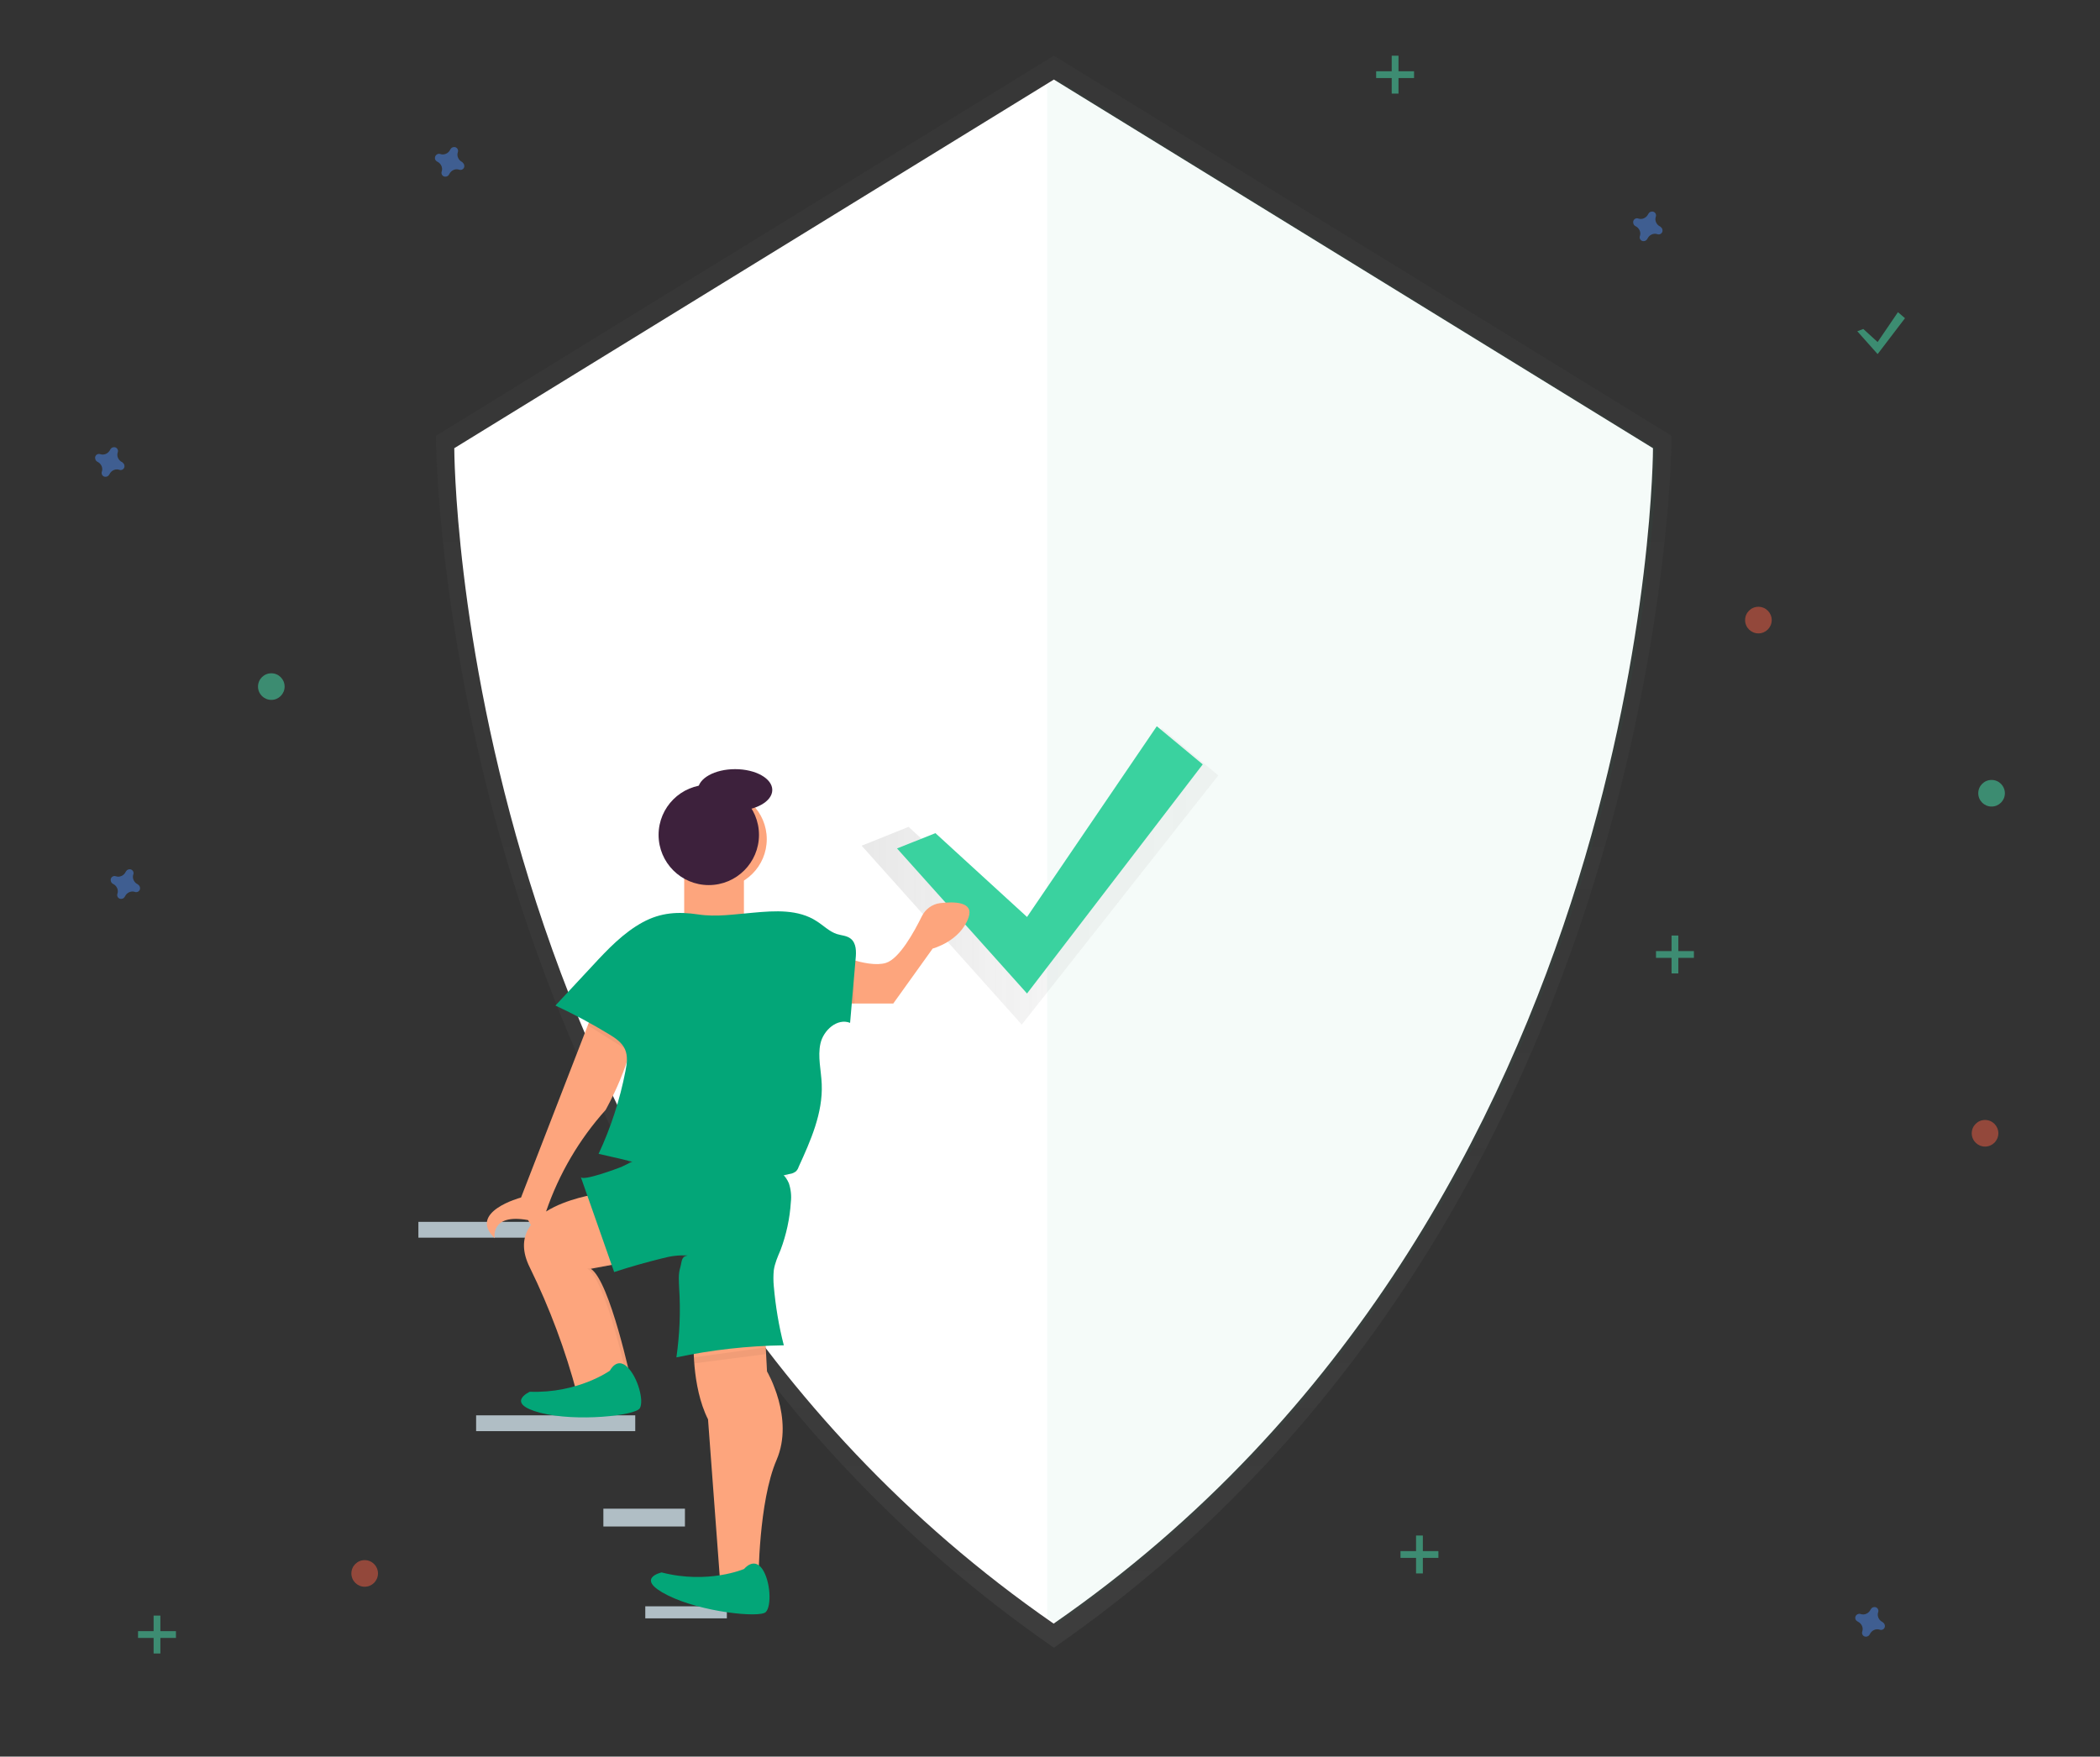 <?xml version="1.0" encoding="utf-8"?>
<!-- Generator: Adobe Illustrator 23.0.2, SVG Export Plug-In . SVG Version: 6.00 Build 0)  -->
<svg version="1.1" id="fde80275-8830-4350-a5c1-e8d2edf93329"
	 xmlns="http://www.w3.org/2000/svg" xmlns:xlink="http://www.w3.org/1999/xlink" x="0px" y="0px" width="836.7px" height="700px"
	 viewBox="0 0 836.7 700" style="enable-background:new 0 0 836.7 700;" xml:space="preserve">
<rect x="0" y="0" width="836.7" height="700" fill="#333333" stroke="none"/>
<style type="text/css">
	.st0{fill:#B0BEC5;}
	.st1{opacity:0.5;}
	.st2{fill:url(#SVGID_1_);}
	.st3{fill:#FFFFFF;}
	.st4{opacity:4.000000e-02;fill:#03A678;enable-background:new    ;}
	.st5{opacity:0.7;}
	.st6{fill:url(#SVGID_2_);}
	.st7{fill:#3AD29F;}
	.st8{fill:#FDA57D;}
	.st9{opacity:5.000000e-02;enable-background:new    ;}
	.st10{fill:#03A678;}
	.st11{fill:#3D213C;}
	.st12{opacity:0.5;fill:#4D8AF0;enable-background:new    ;}
	.st13{opacity:0.5;fill:#F55F44;enable-background:new    ;}
	.st14{opacity:0.5;fill:#47E6B1;enable-background:new    ;}
	.st15{fill:#47E6B1;}
</style>
<title>Security on</title>
<rect x="166.7" y="486.9" class="st0" width="63.4" height="6.3"/>
<rect x="189.7" y="564" class="st0" width="63.4" height="6.3"/>
<rect x="240.4" y="601.2" class="st0" width="32.5" height="7.1"/>
<rect x="257.1" y="640.1" class="st0" width="32.5" height="4.8"/>
<g class="st1">
	
		<linearGradient id="SVGID_1_" gradientUnits="userSpaceOnUse" x1="590.15" y1="-65.082" x2="590.15" y2="569.304" gradientTransform="matrix(1 0 0 -1 -170.3 591.5)">
		<stop  offset="0" style="stop-color:#808080;stop-opacity:0.25"/>
		<stop  offset="0.54" style="stop-color:#808080;stop-opacity:0.12"/>
		<stop  offset="1" style="stop-color:#808080;stop-opacity:0.1"/>
	</linearGradient>
	<path class="st2" d="M419.9,22.2L173.7,173.7c0,0,0,312.5,246.2,482.9C666,486.2,666,173.7,666,173.7L419.9,22.2z"/>
</g>
<path class="st3" d="M419.9,31.7L181,178.6c0,0,0,303.1,238.8,468.4c238.8-165.3,238.8-468.4,238.8-468.4L419.9,31.7z"/>
<path class="st4" d="M421.3,31.7l-4.1,2.5v610.1c1.4,1,2.7,1.9,4.1,2.9c238.8-165.3,238.8-468.5,238.8-468.5L421.3,31.7z"/>
<g class="st5">
	
		<linearGradient id="SVGID_2_" gradientUnits="userSpaceOnUse" x1="343.27" y1="332.738" x2="485.38" y2="332.738" gradientTransform="matrix(1 0 0 -1 0 682)">
		<stop  offset="0" style="stop-color:#808080;stop-opacity:0.25"/>
		<stop  offset="0.54" style="stop-color:#808080;stop-opacity:0.12"/>
		<stop  offset="1" style="stop-color:#808080;stop-opacity:0.1"/>
	</linearGradient>
	<polygon class="st6" points="362,329.5 407.1,370.8 462.9,290.2 485.4,309 407.1,408.3 343.3,337 	"/>
</g>
<polygon class="st7" points="372.7,332 409.2,365.4 460.9,289.4 479.2,304.6 409.2,395.9 357.4,338.1 "/>
<path class="st8" d="M239.7,475.5c0,0-41,4.8-28.6,29.6c7.9,16.1,14.2,33,18.8,50.3l21.7-4.5c0,0-8.6-40.5-16.2-45.3l20.5-3.8
	L239.7,475.5z"/>
<path class="st9" d="M235.4,505.5l20.5-3.8l-16.2-26.2c0,0-0.5,0.1-1.3,0.2l16.1,26l-20.5,3.8c7.6,4.8,16.2,45.3,16.2,45.3
	l-20.4,4.3l0.1,0.3l21.7-4.5C251.6,550.8,243.1,510.3,235.4,505.5z"/>
<path class="st10" d="M243,546.2c0,0-12.7,9.1-31.9,8.4c0,0-10.2,4.6,4.2,8.4c14.5,3.7,37.8,1.1,39.6-1.8c1.8-2.9-0.8-12.5-5-16.5
	C245.7,540.7,243,546.2,243,546.2z"/>
<path class="st8" d="M276.4,533.7c0,0-1,18.6,5.7,31.9l4.8,64.4h15.3c0,0,0-31.5,7.2-48.2c7.2-16.7-3.8-35.3-3.8-35.3l-1-19.1
	L276.4,533.7z"/>
<circle class="st8" cx="286" cy="334.4" r="19.5"/>
<rect x="272.6" y="344.4" class="st8" width="23.8" height="21.5"/>
<path class="st10" d="M296.5,625.2c0,0-14.3,6.2-32.9,1.4c0,0-11,2.4,2.4,9.1c13.3,6.7,36.7,9.1,39.1,6.7c2.4-2.4,1.9-12.4-1.4-17.2
	C300.3,620.4,296.5,625.2,296.5,625.2z"/>
<path class="st8" d="M235.7,404.7l-28.1,72.5c0,0-21.5,5.7-10.5,16.2c0,0-1.9-10,13.3-7.2c0,0,4.3,7.2,4.3,9.5s4.9-8,2.9-13
	c5.1-14.9,13.2-28.7,23.7-40.4c0,0,11.9-21,11.4-35.3L235.7,404.7z"/>
<path class="st8" d="M330.1,378.9c0,0,15.3,7.2,22.9,4.8c5.4-1.7,11.3-12.5,14.3-18.6c1.4-2.8,4.1-4.8,7.2-5.2
	c5.7-0.7,13.6-0.6,11.4,5.7c-3.3,9.5-14.3,12.4-14.3,12.4l-15.7,21.9h-27.7L330.1,378.9z"/>
<circle class="st11" cx="282.4" cy="332.7" r="20"/>
<ellipse class="st11" cx="292.9" cy="314.8" rx="14.8" ry="8.3"/>
<polygon class="st9" points="276.5,540.9 276.5,543.3 305.2,539.6 305.2,536.9 "/>
<polygon class="st9" points="236.5,476 234.6,476.4 243.8,504 245,503.8 "/>
<polygon class="st9" points="337.9,382 339.8,382.6 340.5,399.9 337.9,399.9 "/>
<polygon class="st9" points="234.8,406.9 234.2,408.6 251.1,419.2 251.6,417.3 "/>
<path class="st9" d="M254.4,465l-2.8,1.1c0,0,47,22.8,62.5,2.8l-0.5-1.8C313.6,467.2,299.3,486.3,254.4,465z"/>
<path class="st12" d="M184.2,64.6c-1.5-0.7-2.3-2.4-1.8-3.9c0-0.1,0.1-0.2,0.1-0.4l0,0c0.1-0.9-0.6-1.7-1.5-1.7
	c-0.5,0-1.1,0.2-1.4,0.7l0,0c-0.1,0.1-0.1,0.2-0.2,0.3c-0.7,1.5-2.4,2.3-3.9,1.8c-0.1,0-0.2-0.1-0.4-0.1l0,0
	c-0.9-0.1-1.7,0.6-1.8,1.5c-0.1,0.6,0.2,1.1,0.6,1.4l0,0c0.1,0.1,0.2,0.1,0.3,0.2c1.5,0.7,2.3,2.4,1.8,3.9c0,0.1-0.1,0.2-0.1,0.4
	l0,0c-0.1,0.9,0.6,1.7,1.5,1.7c0.5,0,1.1-0.2,1.4-0.7l0,0c0.1-0.1,0.1-0.2,0.2-0.3c0.7-1.5,2.4-2.3,3.9-1.8c0.1,0,0.2,0.1,0.4,0.1
	l0,0c0.9,0.1,1.7-0.6,1.7-1.5c0-0.5-0.2-1.1-0.7-1.4l0,0C184.4,64.7,184.3,64.7,184.2,64.6z"/>
<path class="st12" d="M54.9,352.4c-1.5-0.7-2.3-2.4-1.8-3.9c0-0.1,0.1-0.2,0.1-0.4l0,0c0.1-0.9-0.6-1.7-1.5-1.7
	c-0.5,0-1.1,0.2-1.4,0.7l0,0c-0.1,0.1-0.1,0.2-0.2,0.3c-0.7,1.5-2.4,2.3-3.9,1.8c-0.1,0-0.2-0.1-0.4-0.1l0,0
	c-0.9-0.1-1.7,0.6-1.7,1.5c0,0.5,0.2,1.1,0.6,1.4l0,0c0.1,0.1,0.2,0.1,0.3,0.2c1.5,0.7,2.3,2.4,1.8,3.9c0,0.1-0.1,0.2-0.1,0.4l0,0
	c-0.1,0.9,0.6,1.7,1.5,1.7c0.5,0,1.1-0.2,1.4-0.7l0,0c0.1-0.1,0.1-0.2,0.2-0.3c0.7-1.5,2.4-2.3,3.9-1.8c0.1,0,0.2,0.1,0.4,0.1l0,0
	c0.9,0.1,1.7-0.6,1.7-1.5c0-0.5-0.2-1.1-0.7-1.4l0,0C55.1,352.5,55,352.5,54.9,352.4z"/>
<circle class="st13" cx="700.6" cy="247.1" r="5.3"/>
<circle class="st13" cx="145.3" cy="627" r="5.3"/>
<circle class="st13" cx="790.9" cy="451.6" r="5.3"/>
<path class="st12" d="M661.5,90.3c-1.5-0.7-2.3-2.4-1.8-3.9c0-0.1,0.1-0.2,0.1-0.4l0,0c0.1-0.9-0.6-1.7-1.5-1.7
	c-0.5,0-1.1,0.2-1.4,0.7l0,0c-0.1,0.1-0.1,0.2-0.2,0.3c-0.7,1.5-2.4,2.3-3.9,1.8c-0.1,0-0.2-0.1-0.4-0.1l0,0
	c-0.9-0.1-1.7,0.6-1.7,1.5c0,0.5,0.2,1.1,0.6,1.4l0,0c0.1,0.1,0.2,0.1,0.3,0.2c1.5,0.7,2.3,2.4,1.8,3.9c0,0.1-0.1,0.2-0.1,0.4l0,0
	c-0.1,0.9,0.6,1.7,1.5,1.7c0.5,0,1.1-0.2,1.4-0.7l0,0c0.1-0.1,0.1-0.2,0.2-0.3c0.7-1.5,2.4-2.3,3.9-1.8c0.1,0,0.2,0.1,0.4,0.1l0,0
	c0.9,0.1,1.7-0.6,1.7-1.5c0-0.5-0.2-1.1-0.7-1.4l0,0C661.7,90.4,661.6,90.3,661.5,90.3z"/>
<path class="st12" d="M750.1,646.4c-1.5-0.7-2.3-2.4-1.8-3.9c0-0.1,0.1-0.2,0.1-0.4l0,0c0.1-0.9-0.6-1.7-1.5-1.7
	c-0.5,0-1.1,0.2-1.4,0.7l0,0c-0.1,0.1-0.1,0.2-0.2,0.3c-0.7,1.5-2.4,2.3-3.9,1.8c-0.1,0-0.2-0.1-0.4-0.1l0,0
	c-0.9-0.1-1.7,0.6-1.8,1.4c-0.1,0.6,0.2,1.2,0.7,1.5l0,0c0.1,0.1,0.2,0.1,0.3,0.2c1.5,0.7,2.3,2.4,1.8,3.9c0,0.1-0.1,0.2-0.1,0.4
	l0,0c-0.1,0.9,0.6,1.7,1.5,1.7c0.5,0,1.1-0.2,1.4-0.7l0,0c0.1-0.1,0.1-0.2,0.2-0.3c0.7-1.5,2.4-2.3,3.9-1.8c0.1,0,0.2,0.1,0.4,0.1
	l0,0c0.9,0.1,1.7-0.6,1.7-1.5c0-0.5-0.2-1.1-0.7-1.4l0,0C750.3,646.5,750.2,646.5,750.1,646.4z"/>
<path class="st12" d="M48.7,184.2c-1.5-0.7-2.3-2.4-1.8-3.9c0-0.1,0.1-0.2,0.1-0.4l0,0c0.1-0.9-0.6-1.7-1.5-1.7
	c-0.5,0-1.1,0.2-1.4,0.7l0,0c-0.1,0.1-0.1,0.2-0.2,0.3c-0.7,1.5-2.4,2.3-3.9,1.8c-0.1,0-0.2-0.1-0.4-0.1l0,0
	c-0.9-0.1-1.7,0.6-1.7,1.5c0,0.5,0.2,1.1,0.6,1.4l0,0c0.1,0.1,0.2,0.1,0.3,0.2c1.5,0.7,2.3,2.4,1.8,3.9c0,0.1-0.1,0.2-0.1,0.4l0,0
	c-0.1,0.9,0.6,1.7,1.5,1.7c0.5,0,1.1-0.2,1.4-0.7l0,0c0.1-0.1,0.1-0.2,0.2-0.3c0.7-1.5,2.4-2.3,3.9-1.8c0.1,0,0.2,0.1,0.4,0.1l0,0
	c0.9,0.1,1.7-0.6,1.7-1.5c0-0.5-0.2-1.1-0.7-1.4l0,0C48.9,184.3,48.8,184.2,48.7,184.2z"/>
<circle class="st14" cx="108.1" cy="273.6" r="5.3"/>
<circle class="st14" cx="793.5" cy="316.1" r="5.3"/>
<g class="st1">
	<rect x="554.5" y="22.2" class="st15" width="2.7" height="15.1"/>
	<rect x="548.3" y="28.4" class="st15" width="15.1" height="2.7"/>
</g>
<g class="st1">
	<rect x="564.2" y="611.9" class="st15" width="2.7" height="15.1"/>
	<rect x="558" y="618.1" class="st15" width="15.1" height="2.7"/>
</g>
<g class="st1">
	<rect x="61.2" y="643.8" class="st15" width="2.7" height="15.1"/>
	<rect x="55" y="650" class="st15" width="15.1" height="2.7"/>
</g>
<g class="st1">
	<rect x="666" y="372.8" class="st15" width="2.7" height="15.1"/>
	<rect x="659.8" y="379" class="st15" width="15.1" height="2.7"/>
</g>
<polygon class="st14" points="742.4,131.1 748.1,136.3 756.2,124.4 759,126.8 748.1,141.1 740,132 "/>
<path class="st10" d="M231.4,469l13.3,37.9c6.4-2.1,12.8-3.9,19.3-5.5c3.3-0.9,6.6-1.3,10-1.1c-2.7,0.5-2.2,2.2-3,4.9
	s-0.5,5.4-0.4,8.2c0.6,9.2,0.2,18.4-1.1,27.5c14.1-3,28.4-4.6,42.8-4.8c-2-7.7-3.3-15.6-4-23.6c-0.2-2.1-0.2-4.2,0-6.3
	c0.4-2.8,1.6-5.5,2.7-8.1c2.3-6.1,3.7-12.6,4.1-19.1c0.3-2.5,0-5.1-0.8-7.5c-1.3-3.1-4.1-5.5-7.2-6.8c-3.1-1.2-6.5-2-9.8-2.3
	c-12.7-1.6-25.2-1.3-38-1.1c-4.9,0-7.3,1.6-11.7,3.7C246.1,465.6,232,470.9,231.4,469z"/>
<path class="st10" d="M256.1,367.5c-7.7,4.2-13.9,10.7-19.9,17.2l-14.9,16c7.3,3.4,14.4,7.2,21.3,11.4c2.5,1.5,5.2,3.3,6.4,6
	c1.2,2.7,0.8,5.8,0.2,8.7c-2.2,11.4-5.8,22.5-10.7,33c12,2.7,24.3,5.3,35,11.3c2.7,1.5,5.4,3.3,8.5,3.5c1.9,0.1,3.7-0.2,5.5-0.7
	l27.2-6.1c0.9-0.1,1.7-0.5,2.4-1c0.5-0.5,0.9-1.1,1.1-1.8c4.8-10.5,9.7-21.5,9.2-33c-0.2-5.4-1.7-10.9-0.5-16.2
	c1.2-5.3,6.7-10.2,11.8-8.2l2.2-25.5c0.3-2.9,0.3-6.2-1.9-8c-1.6-1.3-3.7-1.3-5.6-1.9c-3-1-5.3-3.4-8-5.1
	c-7.3-4.8-16.6-4.2-25.3-3.4c-7.3,0.6-14.6,1.8-21.9,0.7C270.2,363.2,263.3,363.6,256.1,367.5z"/>
</svg>
